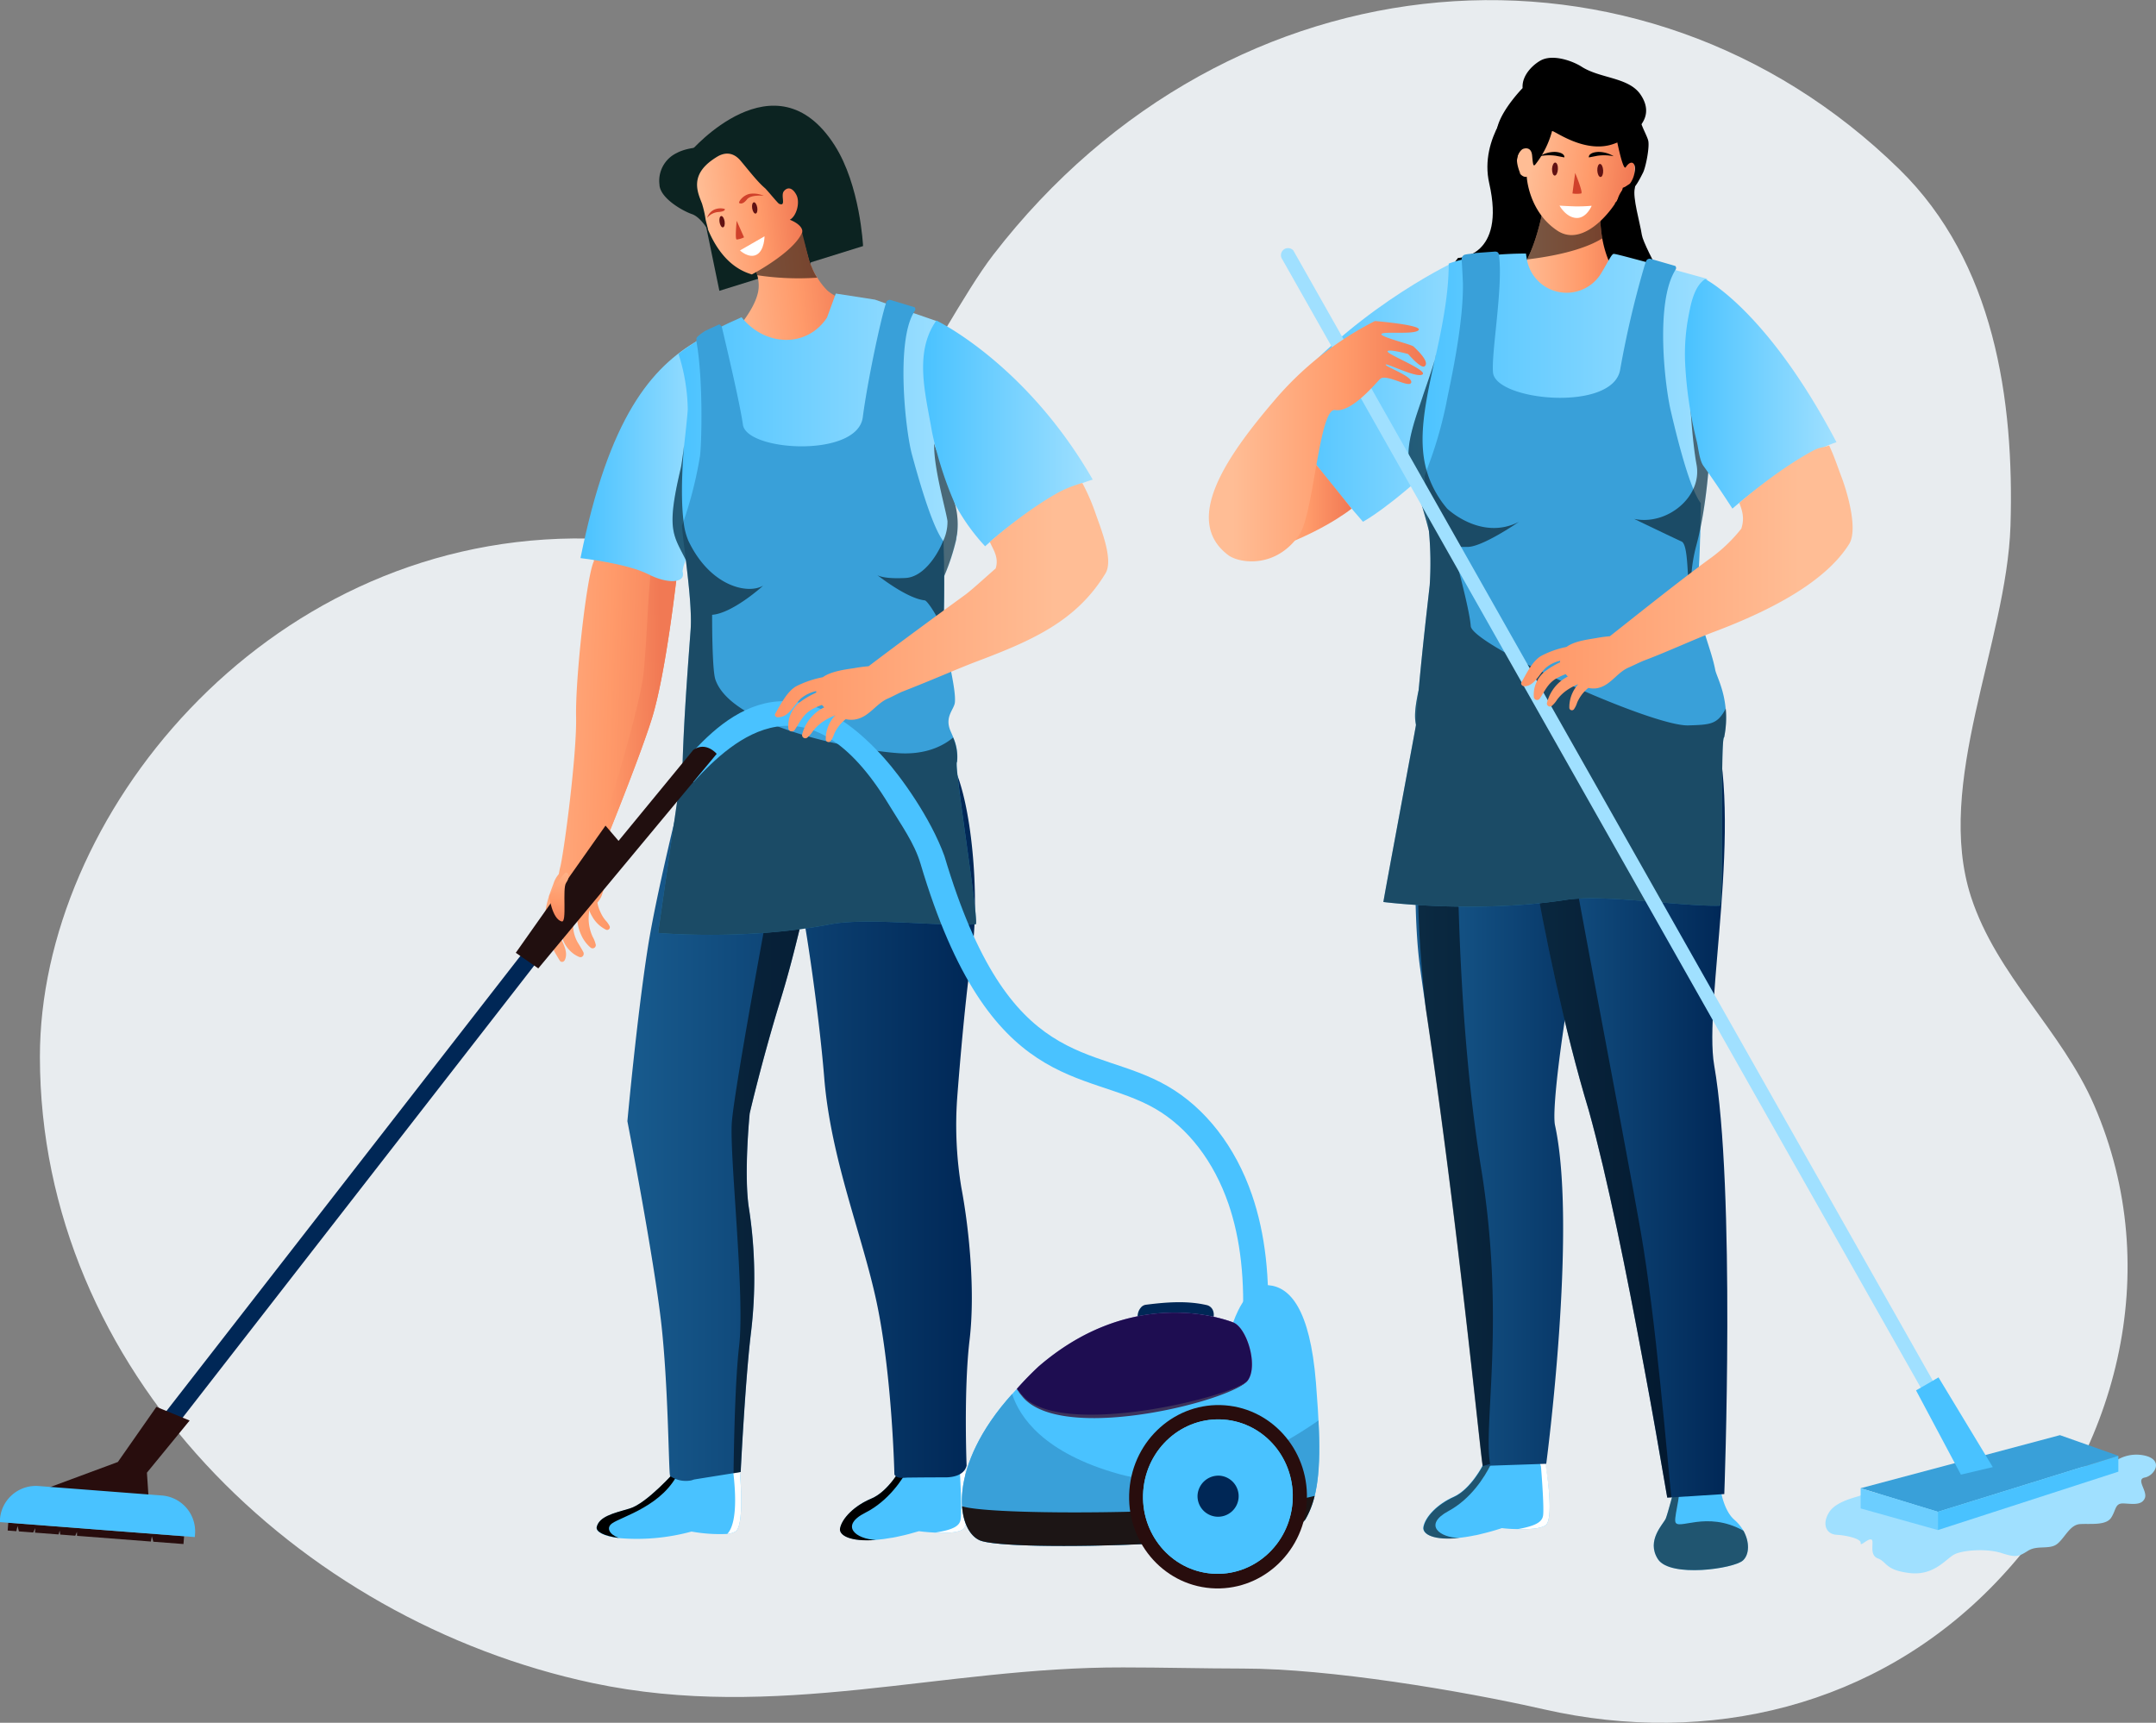<svg xmlns="http://www.w3.org/2000/svg" xmlns:xlink="http://www.w3.org/1999/xlink" viewBox="0 0 552.65 441.62"><rect x="0" y="0" width="552.65" height="441.62" fill="#808080" stroke="none"/><defs><style>.cls-1{isolation:isolate;}.cls-2{fill:#e8ecef;}.cls-3{fill:#0c2321;}.cls-4{fill:url(#linear-gradient);}.cls-5{opacity:0.53;}.cls-13,.cls-14,.cls-31,.cls-5{mix-blend-mode:soft-light;}.cls-6{fill:url(#linear-gradient-2);}.cls-14,.cls-7{fill:#fff;}.cls-8{fill:#d0412b;}.cls-9{fill:#601112;}.cls-10{fill:url(#linear-gradient-3);}.cls-11{fill:#49c2ff;}.cls-12{fill:url(#linear-gradient-4);}.cls-15{fill:url(#linear-gradient-5);}.cls-16{fill:url(#linear-gradient-6);}.cls-17{fill:url(#linear-gradient-7);}.cls-18{fill:#39a0d9;}.cls-19{fill:url(#linear-gradient-8);}.cls-20{fill:#002756;}.cls-21{fill:#9986ce;}.cls-22{fill:#1e0d51;}.cls-23{fill:#3c335b;}.cls-24{fill:#1c1515;}.cls-25{fill:#280d0d;}.cls-26{fill:#210f0f;}.cls-27{fill:url(#linear-gradient-9);}.cls-28{fill:url(#linear-gradient-10);}.cls-29{fill:url(#linear-gradient-11);}.cls-30{fill:url(#linear-gradient-12);}.cls-31{opacity:0.56;}.cls-32{fill:url(#linear-gradient-13);}.cls-33{fill:url(#linear-gradient-14);}.cls-34{fill:url(#linear-gradient-15);}.cls-35{fill:url(#linear-gradient-16);}.cls-36{fill:url(#linear-gradient-17);}.cls-37{fill:#a0e0ff;}.cls-38{fill:#6cceff;}.cls-39{fill:url(#linear-gradient-18);}.cls-40{fill:url(#linear-gradient-19);}.cls-41{fill:url(#linear-gradient-20);}</style><linearGradient id="linear-gradient" x1="668.46" y1="96.82" x2="707.79" y2="96.82" gradientTransform="matrix(0.99, -0.11, 0.11, 0.99, -391.44, 95.51)" gradientUnits="userSpaceOnUse"><stop offset="0.11" stop-color="#ffbd95"></stop><stop offset="0.63" stop-color="#ff9a6a"></stop><stop offset="0.99" stop-color="#f17954"></stop></linearGradient><linearGradient id="linear-gradient-2" x1="667.43" y1="63.04" x2="696.44" y2="63.04" xlink:href="#linear-gradient"></linearGradient><linearGradient id="linear-gradient-3" x1="215.76" y1="216.15" x2="278.46" y2="223.98" gradientTransform="translate(-19.34 27.34) rotate(-5.33)" xlink:href="#linear-gradient"></linearGradient><linearGradient id="linear-gradient-4" x1="230.04" y1="211.16" x2="270.4" y2="214.2" gradientTransform="translate(-19.34 27.34) rotate(-5.33)" xlink:href="#linear-gradient"></linearGradient><linearGradient id="linear-gradient-5" x1="248.45" y1="147.25" x2="281.72" y2="147.25" gradientUnits="userSpaceOnUse"><stop offset="0" stop-color="#49c2ff"></stop><stop offset="1" stop-color="#a0e0ff"></stop></linearGradient><linearGradient id="linear-gradient-6" x1="260.44" y1="305.55" x2="349.57" y2="305.55" gradientUnits="userSpaceOnUse"><stop offset="0" stop-color="#185b8e"></stop><stop offset="1" stop-color="#002756"></stop></linearGradient><linearGradient id="linear-gradient-7" x1="272.04" y1="168.24" x2="345.14" y2="168.24" xlink:href="#linear-gradient-5"></linearGradient><linearGradient id="linear-gradient-8" x1="336.23" y1="140.28" x2="379.75" y2="140.28" xlink:href="#linear-gradient-5"></linearGradient><linearGradient id="linear-gradient-9" x1="244.52" y1="246.82" x2="241.38" y2="267.95" gradientTransform="matrix(1, 0, 0, 1, 0, 0)" xlink:href="#linear-gradient"></linearGradient><linearGradient id="linear-gradient-10" x1="309.58" y1="186.25" x2="433.16" y2="186.25" gradientTransform="matrix(-1, 0, 0, 1, 693.28, 0)" xlink:href="#linear-gradient"></linearGradient><linearGradient id="linear-gradient-11" x1="486.31" y1="98.31" x2="517.21" y2="98.31" gradientTransform="matrix(1, 0, 0, 1, 0, 0)" xlink:href="#linear-gradient"></linearGradient><linearGradient id="linear-gradient-12" x1="478.09" y1="79.16" x2="508.44" y2="79.16" gradientTransform="translate(23.98 -66.66) rotate(7.27)" xlink:href="#linear-gradient"></linearGradient><linearGradient id="linear-gradient-13" x1="462.34" y1="305.81" x2="520.25" y2="305.81" xlink:href="#linear-gradient-6"></linearGradient><linearGradient id="linear-gradient-14" x1="486.7" y1="310.96" x2="542.42" y2="310.96" xlink:href="#linear-gradient-6"></linearGradient><linearGradient id="linear-gradient-15" x1="426.78" y1="129.85" x2="482.92" y2="129.85" xlink:href="#linear-gradient-5"></linearGradient><linearGradient id="linear-gradient-16" x1="460.68" y1="158.19" x2="541.6" y2="158.19" xlink:href="#linear-gradient-5"></linearGradient><linearGradient id="linear-gradient-17" x1="416.4" y1="155.47" x2="446.12" y2="155.47" gradientTransform="matrix(1, 0, 0, 1, 0, 0)" xlink:href="#linear-gradient"></linearGradient><linearGradient id="linear-gradient-18" x1="409.52" y1="142.3" x2="465.17" y2="142.3" gradientTransform="matrix(1, 0, 0, 1, 0, 0)" xlink:href="#linear-gradient"></linearGradient><linearGradient id="linear-gradient-19" x1="531.61" y1="130.13" x2="570.4" y2="130.13" xlink:href="#linear-gradient-5"></linearGradient><linearGradient id="linear-gradient-20" x1="118.74" y1="177.32" x2="241.66" y2="177.32" gradientTransform="matrix(-1, 0, 0, 1, 693.28, 0)" xlink:href="#linear-gradient"></linearGradient></defs><g class="cls-1"><g id="Layer_1" data-name="Layer 1"><path class="cls-2" d="M495.43,467.37c42.25,9.6,85.31-.77,115.67-32.34,31.29-32.53,43.72-80.08,25.35-122.51-8.3-19.16-25-33.26-31.56-53.41C595.44,230,614,194.08,615,164c1-32.44-4.19-67.62-28.43-91.36-66-64.7-171.62-56.83-232.3,21.85-14.75,19.13-37.93,73.43-64.76,75.53-14.28,1.11-28.5-2.93-42.82-2.8-79.83.77-136.85,71.44-136.81,132.89.07,80.44,66,144.42,141.65,160.51,47.14,10,89.61-4.12,136-4,10.25,0,20.49.28,30.74.29C440.19,456.91,474.06,462.51,495.43,467.37Z" transform="translate(-99.65 -29.19)"></path><path class="cls-3" d="M320.88,92.27s-.72-15.59-7.31-25.87C298.41,42.74,276.67,68,276.67,68l7.38,35.74Z" transform="translate(-99.65 -29.19)"></path><path class="cls-4" d="M322.52,111.35c-.91,2.26-13.91,10.31-16.82,11.43-1.12.45-5.84,19.49-6.75,20.3-1.1,1-12-19.56-13.86-20.86s-.83-3,.34-5c.51-.86,8.37-8.43,8.69-14.34a9.76,9.76,0,0,0-.37-3.18,28.68,28.68,0,0,0-1.56-4c-.23-.54-.48-1.07-.69-1.6.62-.36,1.29-.74,2-1.12,3.79-2.07,8.65-4.38,11.95-6.34-.7.41,1.33,8.2,1.62,9.19a13.6,13.6,0,0,0,.69,1.84,14.24,14.24,0,0,0,1.36,2.63,17.45,17.45,0,0,0,2.58,3.33C314.32,106,323.31,109.33,322.52,111.35Z" transform="translate(-99.65 -29.19)"></path><path class="cls-5" d="M309.12,100.37a70.41,70.41,0,0,1-15.37-.63,28.68,28.68,0,0,0-1.56-4c.41-.84.86-1.77,1.31-2.72,3.79-2.07,8.65-4.38,11.95-6.34-.7.41,1.33,8.2,1.62,9.19a13.6,13.6,0,0,0,.69,1.84A14.24,14.24,0,0,0,309.12,100.37Z" transform="translate(-99.65 -29.19)"></path><path class="cls-6" d="M307.83,86.15a3.69,3.69,0,0,1-2.24,1.46c-.77,5.4-13.22,11.93-13.22,11.93l-.57-.19c-12.31-4.12-13.92-23.8-14.07-26.2a2.07,2.07,0,0,0,0-.23l10.55-8,13.82,8.79a28.38,28.38,0,0,1,3.19,3.69C307.33,80.07,308.87,84.84,307.83,86.15Z" transform="translate(-99.65 -29.19)"></path><path class="cls-7" d="M289.33,93.39l6.29-3.62s0,3.59-2,4.69S289.33,93.39,289.33,93.39Z" transform="translate(-99.65 -29.19)"></path><path class="cls-8" d="M289.11,81.21c-.15-.35,1-2,2.77-2.34a6.58,6.58,0,0,1,3.56.51s-3.31-.38-4.33.94C289.9,81.89,289.11,81.21,289.11,81.21Z" transform="translate(-99.65 -29.19)"></path><path class="cls-8" d="M285.42,82.75a4,4,0,0,0-2.77.22,3.49,3.49,0,0,0-1.75,2.08,4.18,4.18,0,0,1,2.74-1.5C285.81,83.42,285.42,82.75,285.42,82.75Z" transform="translate(-99.65 -29.19)"></path><path class="cls-9" d="M285.39,85.92c.13.8-.06,1.49-.42,1.55s-.75-.55-.88-1.35.06-1.49.42-1.55S285.26,85.12,285.39,85.92Z" transform="translate(-99.65 -29.19)"></path><path class="cls-9" d="M293.76,82.39c.13.8-.06,1.5-.42,1.55s-.75-.54-.88-1.34.06-1.49.42-1.55S293.63,81.6,293.76,82.39Z" transform="translate(-99.65 -29.19)"></path><path class="cls-8" d="M288.49,85.8s-.5,4.72,0,4.79a5.71,5.71,0,0,0,1.88-.56Z" transform="translate(-99.65 -29.19)"></path><path class="cls-3" d="M277,84.07c2.24.76,4.12,4.07,4.17,4.13-.1-.68-.49-2-.64-2.69a27.47,27.47,0,0,0-.93-4.12l-.45-1.15c-1-2.64-2-6.35,2.94-9.95.38-.28.8-.56,1.25-.84,1.58-1,3.87-1.6,6,.77,1.73,2,4.38,5.51,6.39,7.19.43.37,3.24,3.79,3.59,4,2,.86.35-2.07,1.26-3.2s2.18-1,3.2.92.05,5.49-1.68,6.39c0,0,3.67,1.32,3.18,3.43,1.5,5.87,2.12,7.94,2.12,7.94a91.46,91.46,0,0,1,3.29-12.67c1.92-5.14,1.1-7.18-2.33-11.47a36,36,0,0,0-6.23-6.16h0a16.57,16.57,0,0,0-9.45-3.76c-6.39-.1-10.07,3-10.85,4,0,0-5.36-.22-8.69,1.57a7.89,7.89,0,0,0-4.44,8.17s0,.11,0,.16C269.1,80.18,274.79,83.32,277,84.07Z" transform="translate(-99.65 -29.19)"></path><path class="cls-10" d="M266.69,213.56c-3.67,11.61-13.59,35.72-13.59,35.72s.22,1.18.46,2.87a12.45,12.45,0,0,1,.86,1.82,4.87,4.87,0,0,1,.1,2.39,11.4,11.4,0,0,1-.37,1.59c-.08.25-.17.52-.27.8a4.17,4.17,0,0,1-.32.68h0a6.66,6.66,0,0,1-.78,1.12,9.37,9.37,0,0,0,.64,2.14c.05.12.11.24.17.37a8.88,8.88,0,0,0,1.22,2,6.42,6.42,0,0,1,1.12,1.57.7.7,0,0,1-.92.89,8.28,8.28,0,0,1-3.47-3.24,10.25,10.25,0,0,1-.88-1.79l0,0c0,.49-.07,1-.1,1.46a10.82,10.82,0,0,0,.1,2.34,11.5,11.5,0,0,0,.89,3,7.7,7.7,0,0,1,.82,2.1.82.82,0,0,1-1.3.74,9,9,0,0,1-2.37-3.12,11.58,11.58,0,0,1-1.13-5.07,7.54,7.54,0,0,1-.82.2,17.09,17.09,0,0,0-.16,3,8.92,8.92,0,0,0,1.42,4.08c.37.64.77,1.27,1.15,2s-.25,1.55-1,1.29a6.93,6.93,0,0,1-1.32-.7,8,8,0,0,1-3.33-5.35,20.67,20.67,0,0,1-.16-4.49l-.38-.17a9.28,9.28,0,0,0-.17,4.19c.54,2.34,2.8,4.89,1.61,7.33a1.08,1.08,0,0,1-.24.28.69.69,0,0,1-1-.11c-1.35-2.2-3.18-5.28-3.64-7.92-.91-5.3,1.37-10,2.08-12.11a6.71,6.71,0,0,1,1.28-2.2c.13-.73.24-1.32.35-1.73.94-3.63,4.29-28.75,4.08-38.6s2.74-36.53,4.62-40c0,0-1.67-1.69,7.39-1.55,3,.05,5.59.22,7.7.43a54.8,54.8,0,0,1,6.58.94C273.14,177.13,270.33,202,266.69,213.56Z" transform="translate(-99.65 -29.19)"></path><path class="cls-11" d="M288.16,421.79a5.71,5.71,0,0,1-2.09.61,40.23,40.23,0,0,1-9.16-.61,53.26,53.26,0,0,1-18.7,1.67c-3.8-.49-5.91-1.62-5.61-2.83.67-2.61,4-3.43,8.41-4.7s11.79-9.66,11.79-9.66l1,0,13.73-.53,1.52-.08h.21a1.64,1.64,0,0,1,0,.29C289.44,408,290.48,420.34,288.16,421.79Z" transform="translate(-99.65 -29.19)"></path><path class="cls-12" d="M266.69,213.56c-3.67,11.61-13.59,35.72-13.59,35.72s.22,1.18.46,2.87a12.45,12.45,0,0,1,.86,1.82,4.87,4.87,0,0,1,.1,2.39c-.36,1.07-.71,2.14-1,3.07h0c.67-4.5-1.94-8.29-1.65-10.77.06-.48,11.7-36.38,12.76-47.11,1-10.06,1.06-20.94,2.31-29.69a54.8,54.8,0,0,1,6.58.94C273.14,177.13,270.33,202,266.69,213.56Z" transform="translate(-99.65 -29.19)"></path><path class="cls-13" d="M273.77,406.23s0,0,0,0c-4,9-14.81,11.71-17.25,13.48-1.5,1.1-.75,2.76,1.71,3.71-3.8-.49-5.91-1.62-5.61-2.83.67-2.61,4-3.43,8.41-4.7s11.79-9.66,11.79-9.66Z" transform="translate(-99.65 -29.19)"></path><path class="cls-14" d="M288.16,421.79a5.71,5.71,0,0,1-2.09.61c2.87-3,2-12.31,1.43-16.7-.19-1.43-.36-2.34-.36-2.34l1.88,2.26.23.29C289.44,408,290.48,420.34,288.16,421.79Z" transform="translate(-99.65 -29.19)"></path><path class="cls-11" d="M346.47,421.22c-1.34.92-4.51,1-7.16.84-2.26-.1-4.12-.36-4.12-.36-1.8.53-3.48,1-5,1.3-.65.16-1.27.28-1.87.38l-.07,0c-1.47.27-2.81.44-4,.54-6.64.54-9.59-1.19-9.22-3,.54-2.64,3.76-5.82,8-7.59,4.46-1.86,7.73-8,7.73-8h1.95l11.66-.12,2.12-.18h0l.33,0s0,.13,0,.34C347.17,407.51,348.72,419.66,346.47,421.22Z" transform="translate(-99.65 -29.19)"></path><path class="cls-13" d="M324.2,423.94c-6.64.54-9.59-1.19-9.22-3,.54-2.64,3.76-5.82,8-7.59,4.46-1.86,7.73-8,7.73-8h1.95c-1.65,3.07-5.26,8.6-11.18,11.6C314.81,420.31,319,423.73,324.2,423.94Z" transform="translate(-99.65 -29.19)"></path><path class="cls-14" d="M346.47,421.22c-1.34.92-4.51,1-7.16.84,5.2-.78,6.35-1.93,6.58-3.39.3-1.85,0-9.18-.21-12.56a7.15,7.15,0,0,0-1.42-2.9l2.22,1.8h0a3,3,0,0,1,.36.3C347.17,407.51,348.72,419.66,346.47,421.22Z" transform="translate(-99.65 -29.19)"></path><path class="cls-15" d="M278.65,116.42c2.14-1.15-.08,5.73,2.26,5.7.32,0,.84,13.28.8,13.63l-5.43,8.11c-1,7.9-4,11.36-.88,27.75.36,1.24-.41,1.39-.79,4,1,3.25-4,3.25-8.73.81-5.43-2.8-17.43-4.16-17.43-4.16C255.7,136.17,266.62,123.33,278.65,116.42Z" transform="translate(-99.65 -29.19)"></path><path class="cls-16" d="M345,310.74a98,98,0,0,0,1.08,22.91c2.1,11.17,3.54,27,2.1,39.05-1.53,12.77-.76,32.2-.76,32.2-.62,2.48-3.47,3-5.44,3q-4.77,0-9.56.06c-1,0-2.94.43-3.51-.83,0,0-.55-25.28-4.56-44.15-3.68-17.31-11.72-36.59-13.42-57.46-1.53-18.72-5.25-41.84-5.41-41.43-.71,1.94-2.43,10.5-5.82,21.5-4.74,15.45-7.87,29-7.87,29s-1.5,15-.27,23.83a116.89,116.89,0,0,1,.54,32.86c-1.45,12.33-2.58,35.23-2.58,35.23s-.75.14-1.81.31c-3.32.54-10,1.59-10.17,1.64s-.4.13-.6.19l-.21.05a7.15,7.15,0,0,1-5.33-1.15s0-.15-.05-.42c-.32-2.94-.45-22.73-2.14-38.21-1.86-16.87-8.74-52.32-8.74-52.32s2.42-26.55,5.25-44.56c.62-3.95,1.59-8.94,2.75-14.38,1.48-6.95,3.25-14.61,5-21.67.87-3.58,1.75-7,2.57-10.1.08-.36.17-.7.26-1,1.08-4.09,2.05-7.58,2.78-10,0-.18.12-.36.17-.53a19,19,0,0,1,1.11-3s4.76,3.38,20.92,2.15C320.74,212,328.45,203,328.45,203s-.1-.26-.25-.71l.11-.07s1.46,1.72,3.54,4.43l.33.43c1.91,2.49,4.28,5.71,6.52,9.14a4.9,4.9,0,0,1,.31.48,69.51,69.51,0,0,1,5.34,9.5c4.7,10.49,6.39,34.16,4.39,47.58S345,310.74,345,310.74Z" transform="translate(-99.65 -29.19)"></path><path class="cls-5" d="M291.8,314.62s-1.5,15-.27,23.83a116.89,116.89,0,0,1,.54,32.86c-1.45,12.33-2.58,35.23-2.58,35.23s-.75.14-1.81.31c.11-8.91.44-24.06,1.44-32.73,1.49-12.83-2.44-48.12-1.89-57s11.55-67.26,11.55-67.26l6.71,14.29c-.71,1.94-2.43,10.5-5.82,21.5C294.93,301.07,291.8,314.62,291.8,314.62Z" transform="translate(-99.65 -29.19)"></path><path class="cls-17" d="M345,166.27c-.05.4-.11.79-.19,1.18a55.82,55.82,0,0,1-3.08,9.39,69,69,0,0,0-2.43,7.46,15.29,15.29,0,0,0-.1,1.88h0c0,1.62-.07,3.77-.18,4.23a.14.14,0,0,0,0,.06c-.1.25-.19.49-.27.74-2.24,6.66.21,12.51-.16,16.74-.17,1.89,2.06,5.41,3.69,9.22.27.62.51,1.25.74,1.88a12.31,12.31,0,0,1,.81,5.89c-.95.05-7.78,1.14-8.78,1.19-8.74.58-16.76,2.92-25.53,4.73-20.63,4.25-33.5-4.81-33.5-4.81,0-.5,0-1,.05-1.49s0-.73,0-1.1c.69-13.16,7.19-31,1.51-45.91-.73-1.93-1.44-3.46-2.09-4.78-3.25-6.57-5.09-7.63-1.32-23.54.23-1,.55-3.38.87-6a.71.71,0,0,0,0-.14c.47-4,.9-8.42.9-9.06a48.46,48.46,0,0,0-2.37-14.12c1.62-1.22,3.16-2.29,4.59-3.22a74.15,74.15,0,0,1,6.46-3.8c2-1,3.25-1.53,3.25-1.53l1.87-.85c5.93,7.44,16.65,8,21.89.1l2.26-6.17L323.94,106l2.82,1,7.1,2.46,6.05,2.09c-.09.59-1.83,6.53-2,7.23-1.12,7,2.28,12.86,2.64,19.73.09,1.65.22,3.29.39,4.93a45.09,45.09,0,0,0,.72,4.63c.62,3,1.47,5.72,2.38,9,.19.69.55,1.93.67,2.63A20.24,20.24,0,0,1,345,166.27Z" transform="translate(-99.65 -29.19)"></path><path class="cls-18" d="M349.75,266.13c-9.25.58-28-1.81-37.25,0-21.87,4.25-44.13,2.21-44.13,2.21,0-.5,6.23-43,6.25-43.46.36-12.37,1.56-27.38,2.06-34.28.32-4.35-.48-11.73-1.22-17.82-.46-3.75-.89-7-1-8.79l.43-1.23a102.82,102.82,0,0,0,4.2-16.71c.4-3,.85-19.57-.92-29.33l0-.16v-.63c0-.44,2-1.8,2.4-2l3.49-1.61.59.58,0,0c1.7,7.13,4.75,20.24,5.43,25.15.94,6.89,29.39,8.56,30.73-1.92,1.14-8.81,4.45-24.55,5.95-29.25l.06-.2a1,1,0,0,1,1.08-.61l6.15,1.87a.69.69,0,0,1,.12.9,4.19,4.19,0,0,0-.31.5c-4.54,7.61-2.16,30-.46,36.32,1.46,5.37,5.07,18.38,8,22.15l.13.16c0,2,.08,3.78.11,5.46,0,1.14,0,2.24.05,3.34,0,2.8,0,5.56-.07,8.93,0,.94-.06,1.94-.09,3a17.49,17.49,0,0,0,.09,2.21h0c.05.56.13,1.16.22,1.78.8,5.6,2.88,13.2,2.58,16.53-.18,1.89-2.78,3.69-1.06,7.5q.33.74.63,1.47a12.32,12.32,0,0,1,1,6.3C344,224.61,350.81,266.08,349.75,266.13Z" transform="translate(-99.65 -29.19)"></path><path class="cls-5" d="M344.76,159.68a20.24,20.24,0,0,1,.19,6.59,4.77,4.77,0,0,0-.19,1.18,55.82,55.82,0,0,1-3.08,9.39c0,2.8,0,5.56-.07,8.93,0,.94-.06,1.94-.09,3a17.49,17.49,0,0,0,.09,2.21,37.92,37.92,0,0,0-2.46-4.78h0c-1.06-1.74-2.06-3.07-2.46-3.11-4.33-.48-10.89-5.51-12.17-6.48.53.32,2.3,1,7.27.74,4.27-.23,7.86-5.19,9.6-9.45a11.5,11.5,0,0,0,1.13-5.12c-.39-2.83-3.66-14-3.4-19.91a14,14,0,0,0,2.59,5.17c.62,3,1.47,5.72,2.38,9C344.28,157.74,344.64,159,344.76,159.68Z" transform="translate(-99.65 -29.19)"></path><path class="cls-5" d="M349.75,266.13c-9.25.58-28-1.81-37.25,0-21.87,4.25-44.13,2.21-44.13,2.21,0-.5,6.23-43,6.25-43.46.36-12.37,1.56-27.38,2.06-34.28.32-4.35-.48-11.73-1.22-17.82-3.25-6.57-5.09-7.63-1.32-23.54.23-1,.55-3.38.87-6-.19,2.18-1.05,12.4-.15,19.5a17.23,17.23,0,0,0,1.24,5.07c5.62,11.79,15.32,13.8,19.16,11.5-.49.51-8,7.12-13.07,7.48,0,0-.05,14,.83,16.57,4.15,12.27,36.27,18.18,46.93,18.9,6.48.43,10.7-1.58,13-3.22.4-.28.74-.56,1-.8a12.32,12.32,0,0,1,1,6.3C344,224.61,350.81,266.08,349.75,266.13Z" transform="translate(-99.65 -29.19)"></path><path d="M232,333.66" transform="translate(-99.65 -29.19)"></path><path class="cls-19" d="M379.75,152.13a49.64,49.64,0,0,0-6.94,2.75c-10.47,5.05-20.64,14.34-20.64,14.34a51.83,51.83,0,0,1-7.63-10.61,93.46,93.46,0,0,1-6-18.79c-1.63-9.57-4.68-20.22,1.13-28.47C339.63,111.35,362.55,122.23,379.75,152.13Z" transform="translate(-99.65 -29.19)"></path><path class="cls-11" d="M418.12,370.21l6.4.35c.76-13.64-.53-25.1-3.94-35.05-4.25-12.38-11.93-22.29-21.64-27.9-19.28-11.14-40.51-2.82-57.21-59-3.55-9.79-11.1-20.24-15.43-25.08-25.16-28.09-43.1-9.17-53.06,3.07l4.16,3.1c10.52-11.54,29.47-28.29,50.09,5.74,3.16,5.22,6.54,9.85,8.11,15.14,17.7,59.58,42.17,52.42,60.19,62.83,8.36,4.84,15,13.49,18.75,24.37C417.66,346.85,418.83,357.47,418.12,370.21Z" transform="translate(-99.65 -29.19)"></path><polygon class="cls-20" points="29.57 385.58 147.6 233.8 144.27 231.05 26.24 382.83 29.57 385.58"></polygon><path class="cls-20" d="M408.93,363.73a2.28,2.28,0,0,1,1.6,1.28,3,3,0,0,1,.25,1.15c.05,3-4.27,5.48-9.66,5.61s-9.81-2.18-9.86-5.14a3.45,3.45,0,0,1,.83-2.25,2,2,0,0,1,1.29-.73C398.53,363,403.78,362.56,408.93,363.73Z" transform="translate(-99.65 -29.19)"></path><path class="cls-11" d="M415.76,368.19s3.17-10,9-9.55c5.48.42,10.67,5.94,12.21,25s1.12,28.47-2.69,35-76.73,8.53-83.56,5.36-8.75-23,15.12-44.13S415.76,368.19,415.76,368.19Z" transform="translate(-99.65 -29.19)"></path><path class="cls-18" d="M350.72,424c6.83,3.17,79.75,1.17,83.56-5.36,3.1-5.32,4-12.55,3.34-25.32-12.33,8.55-32.31,19-51.09,13.74-19.43-5.41-25.55-14.67-27.44-20.52C342.43,405,344.62,421.17,350.72,424Z" transform="translate(-99.65 -29.19)"></path><path class="cls-21" d="M360.3,385.22c.49.66,1.11,1.44,1.49,1.89,9.76,11.74,54.43.46,57.71-4.06,2.74-3.78-.25-13.53-3.74-14.86-5.43-2.07-27.53-7.67-49.92,11.67A77,77,0,0,0,360.3,385.22Z" transform="translate(-99.65 -29.19)"></path><path class="cls-21" d="M360.3,385.22c.49.66,1.11,1.44,1.49,1.89,9.76,11.74,54.43.46,57.71-4.06,2.74-3.78-.25-13.53-3.74-14.86-5.43-2.07-27.5-8.05-49.89,11.29A78.2,78.2,0,0,0,360.3,385.22Z" transform="translate(-99.65 -29.19)"></path><path class="cls-22" d="M360.3,385.22c.49.66,1.11,1.44,1.49,1.89,9.76,11.74,54.43.46,57.71-4.06,2.74-3.78-.25-13.53-3.74-14.86-5.43-2.07-27.5-8.05-49.89,11.29A78.2,78.2,0,0,0,360.3,385.22Z" transform="translate(-99.65 -29.19)"></path><path class="cls-23" d="M361.57,386.73c9.54,11.53,54.34.5,57.93-3.68-3.75,5-44.88,15.67-56.69,5.26a13.77,13.77,0,0,1-2.51-3.09C360.68,385.76,361.14,386.23,361.57,386.73Z" transform="translate(-99.65 -29.19)"></path><path class="cls-24" d="M436.63,412.65a22.21,22.21,0,0,1-2.35,6c-3.81,6.53-76.73,8.53-83.56,5.36-2.37-1.09-4.15-4.21-4.46-8.7C354.76,418,419.22,417.32,436.63,412.65Z" transform="translate(-99.65 -29.19)"></path><path class="cls-25" d="M389.15,411.13c-1,12.94,8.37,24.22,20.92,25.18s23.53-8.75,24.52-21.69-8.37-24.22-20.92-25.19S390.15,398.18,389.15,411.13Z" transform="translate(-99.65 -29.19)"></path><ellipse class="cls-11" cx="411.87" cy="412.87" rx="19.8" ry="19.19" transform="translate(-131 762.7) rotate(-85.61)"></ellipse><ellipse class="cls-11" cx="411.87" cy="412.87" rx="19.8" ry="19.19" transform="translate(-131 762.7) rotate(-85.61)"></ellipse><path class="cls-20" d="M406.62,412.47a5.27,5.27,0,1,0,5.67-5A5.36,5.36,0,0,0,406.62,412.47Z" transform="translate(-99.65 -29.19)"></path><polygon class="cls-25" points="8.85 382.69 30.21 374.77 40.09 360.64 48.61 364.14 37.66 377.51 38.19 385.4 8.85 382.69"></polygon><polygon class="cls-25" points="47.19 393.8 47.03 395.8 39.3 395.21 38.92 393.82 38.69 395.16 19.75 393.7 19.72 392.69 19.3 393.67 15.43 393.37 15.31 392.36 15.01 393.34 8.96 392.88 9.04 391.72 8.51 392.84 4.84 392.56 4.5 391.18 4.19 392.51 1.97 392.34 2.12 390.33 47.19 393.8"></polygon><path class="cls-26" d="M254.86,240.83l-23,32.6,5.77,4,45.73-55s-2.75-3.3-6-1l-19.16,23.31Z" transform="translate(-99.65 -29.19)"></path><path class="cls-27" d="M240.41,258.84s.73,5.91,3.22,6.56c1.43.37.1-8.43,1.13-9.89s.67-2.55,0-2.66S240.41,258.84,240.41,258.84Z" transform="translate(-99.65 -29.19)"></path><path class="cls-11" d="M100,411.31h50.11a0,0,0,0,1,0,0v.75a9.23,9.23,0,0,1-9.23,9.23H109.19a9.23,9.23,0,0,1-9.23-9.23v-.75a0,0,0,0,1,0,0Z" transform="translate(118.12 811.77) rotate(-175.61)"></path><path class="cls-28" d="M298.37,212.12c1.32-2.24,3-5.65,5.35-7a26,26,0,0,1,6.84-2.33c2.08-1.53,5.86-2,8.08-2.33a34.1,34.1,0,0,1,3.66-.48c6.95-5.3,16.88-12.58,24.73-18.3,1.69-1.23,5.8-5,7.84-6.77.92-2.91-.75-5-1.49-6.81,0,0,9.17-8.13,18.07-12.94a32.85,32.85,0,0,1,5.63-2.16,52.52,52.52,0,0,1,3.37,7.74c1.5,4.29,4.67,12,2.55,15.47-7.36,12.07-18.45,17.06-32.85,22.49-4.75,1.79-10.69,4.46-19.34,7.84-.57.23-2.78,1.39-3.35,1.62-3.33,1.33-5,5-8.87,5.5a6.43,6.43,0,0,1-2.16-.12,9.89,9.89,0,0,0-3,3.9,6.54,6.54,0,0,1-.87,1.73.71.71,0,0,1-1.24-.39,8.83,8.83,0,0,1,2.42-6.21l0,0a14.94,14.94,0,0,0-3.4,1.79,11.63,11.63,0,0,0-2.31,2.23,7.36,7.36,0,0,1-1.49,1.71.83.83,0,0,1-1.29-.79,10.69,10.69,0,0,1,5.67-7,8.36,8.36,0,0,1-.58-.62,16.68,16.68,0,0,0-2.78,1.27c-2.14,1.31-2.88,3.15-4.19,5.13a.91.91,0,0,1-1.63-.28,7.68,7.68,0,0,1,3.19-7,21.6,21.6,0,0,1,3.94-2.26l0-.41a9.38,9.38,0,0,0-3.82,1.81c-1.84,1.59-3.05,4.79-5.81,4.89C298.62,213.18,298.06,212.64,298.37,212.12Z" transform="translate(-99.65 -29.19)"></path><path d="M488.39,54.68s-9.69,9.76-7,21.52c4.31,18.94-8,19.11-8,19.11s-14,17.61-13.12,18.06S507,110.84,507,110.84s25.55,3.24,25,1.58-11-19.78-11.49-23-2.42-9.61-1.8-12-5.95-16.62-5.95-16.62Z" transform="translate(-99.65 -29.19)"></path><path class="cls-29" d="M516.8,107.74c-1.44,5.46-7.19,13.35-13.43,14.5s-8.55-9.32-9.89-9.61-9.12-7.23-6.71-11.73c.77-1.42,2.48-2.14,3.54-3.84.27-.43.52-.88.77-1.36,4.11-7.9,5.45-21.4,5.45-21.4,1.88.8,8.94,5.37,12.31,7.58l1.82,1.19c0,.3-.27.4-.52.55a.51.51,0,0,0-.3.43,35.3,35.3,0,0,0,.52,6.25c1,5.61,3.09,8.35,3.39,9.56,1.42,5.79,1.61,1.06,1.61,1.06S518.24,102.26,516.8,107.74Z" transform="translate(-99.65 -29.19)"></path><path class="cls-5" d="M510.36,90.3c-2.87,1.79-8.49,4.1-19.28,5.4,4.11-7.9,5.45-21.4,5.45-21.4,1.88.8,8.94,5.37,12.31,7.58l1.3,1.74a.51.51,0,0,0-.3.43A35.3,35.3,0,0,0,510.36,90.3Z" transform="translate(-99.65 -29.19)"></path><path class="cls-30" d="M491,74.48s.42,8.92,7.87,13.85,16.22-7.76,16.75-11A7.56,7.56,0,0,0,518,75.91c.9-1,.95-5.62-.06-6a4.36,4.36,0,0,0-2.34,0l-1.66-6.28-13.77-5-5.94,3.46-1.88,3.74-.4.08a4.17,4.17,0,0,0-3.2,3.06c-.35,1.42-.56,3.09,0,4C489.92,74.94,491,74.48,491,74.48Z" transform="translate(-99.65 -29.19)"></path><path d="M490.23,67.31s1.92-.71,2.15,1.74.29,3,.94,2.16a23.47,23.47,0,0,0,4.16-8.39c.17-.54,8.49,6.16,16.16,3.12a15.06,15.06,0,0,0,5.7-3.66c1.31-1.31,3.88-4.37.83-8.85s-10.33-4.07-15.12-7.15c-2.1-1.35-6.82-3.13-10-1.82-1.56.64-5.38,3.55-5.11,7.31,0,0-5.29,5.41-6.45,10-.66,2.61,1.64,6.62,2.89,8.5a24.15,24.15,0,0,0,3.05,3.6s-1.52-3.3-.69-4.93S490.23,67.31,490.23,67.31Z" transform="translate(-99.65 -29.19)"></path><path d="M514,64.65s1.65,8.48,2.37,7.41c1.52-2.25,2.76-.93,2.28,1.28a6.71,6.71,0,0,1-1.24,3,6.48,6.48,0,0,0-3,3.61c-.77,2.49-.78,1.27-.78,1.27a45.64,45.64,0,0,1,3.73-2.84c1.53-1,2.71-3.5,3.43-4.89s1.76-6.68,1.34-8.3-2.67-5.15-2.25-7.29c.06-.33-.28-.7-1.46,0S514,64.65,514,64.65Z" transform="translate(-99.65 -29.19)"></path><path class="cls-7" d="M507.65,81.94a41.47,41.47,0,0,1-4.36.15c-2.27-.07-3.89-.19-3.89-.19s1.63,3,4.27,3.16S507.65,81.94,507.65,81.94Z" transform="translate(-99.65 -29.19)"></path><path d="M500.63,69.54c.12-.43-.3-1.29-2.35-1.41a7.59,7.59,0,0,0-4,1.11,12.4,12.4,0,0,1,4.19-.12Z" transform="translate(-99.65 -29.19)"></path><path d="M506.94,69.54c-.12-.43.3-1.29,2.35-1.41a7.57,7.57,0,0,1,4,1.11,12.36,12.36,0,0,0-4.18-.12Z" transform="translate(-99.65 -29.19)"></path><path class="cls-9" d="M509.09,72.93c.05.92.42,1.65.84,1.63s.71-.79.66-1.71-.42-1.66-.83-1.64S509.05,72,509.09,72.93Z" transform="translate(-99.65 -29.19)"></path><path class="cls-9" d="M497.48,72.49c0,.93.26,1.69.68,1.71s.78-.71.83-1.64-.26-1.69-.68-1.7S497.53,71.57,497.48,72.49Z" transform="translate(-99.65 -29.19)"></path><path class="cls-8" d="M503.41,73.52s2.09,5,1.56,5.26a6.85,6.85,0,0,1-2.25,0Z" transform="translate(-99.65 -29.19)"></path><path class="cls-11" d="M546.42,429.2c-2.3,2.12-18.66,4.48-21.78-.32s1.46-9.08,2-10.43,2.2-7.73,2.2-7.73H529l11.54-.71s.61,6.1,3.68,8.76a11,11,0,0,1,2.34,2.83C548.15,424.47,548.1,427.65,546.42,429.2Z" transform="translate(-99.65 -29.19)"></path><path class="cls-31" d="M546.42,429.2c-2.3,2.12-18.66,4.48-21.78-.32s1.46-9.08,2-10.43,2.2-7.73,2.2-7.73l.93-3.17c1.4,3-1,9.89-.69,11.68.46,2.52,7.92-3,17.48,2.36C548.15,424.47,548.1,427.65,546.42,429.2Z" transform="translate(-99.65 -29.19)"></path><path class="cls-11" d="M495.84,420.16c-1.31.95-4.46,1.08-7.09,1-2.25,0-4.11-.25-4.11-.25q-2.65.87-5,1.42c-.64.17-1.25.32-1.84.43l-.08,0a38.57,38.57,0,0,1-4,.64c-6.58.71-9.56-.93-9.24-2.78.47-2.64,3.59-5.88,7.79-7.75,4.38-2,7.47-8.13,7.47-8.13l1.93-.07,11.58-.42,2.11-.23h0l.32,0s0,.13,0,.34C496.18,406.52,498,418.55,495.84,420.16Z" transform="translate(-99.65 -29.19)"></path><path class="cls-31" d="M473.79,423.44c-6.58.71-9.56-.93-9.24-2.78.47-2.64,3.59-5.88,7.79-7.75,4.38-2,7.47-8.13,7.47-8.13l1.93-.07c-1.56,3.1-5,8.68-10.79,11.82C464.37,420.08,468.66,423.37,473.79,423.44Z" transform="translate(-99.65 -29.19)"></path><path class="cls-14" d="M495.84,420.16c-1.31.95-4.46,1.08-7.09,1,5.14-.91,6.25-2.08,6.45-3.54.24-1.84-.27-9.11-.55-12.47a7,7,0,0,0-1.48-2.84l2.26,1.73h0a4.07,4.07,0,0,1,.36.3C496.18,406.52,498,418.55,495.84,420.16Z" transform="translate(-99.65 -29.19)"></path><path class="cls-32" d="M520.25,209.34c-12.16,28.06-23.66,100.45-22,108.31C504,344.12,496,404.42,496,404.42l-16.26.55a.23.23,0,0,0,0-.07c-.54-2.33-6.41-62.84-14.57-117.1-.54-3.59-1.05-7.16-1.53-10.67-2.34-17.13-.68-48-.29-61.42,0-.26,0-.51,0-.76.14-5.12.25-8.3.25-8.3l13.67.65,8.17.39Z" transform="translate(-99.65 -29.19)"></path><path class="cls-5" d="M479.28,328.46c6.35,39,.51,66,2.34,76l-1.93.55a.23.23,0,0,0,0-.07c-.54-2.33-6.41-62.84-14.57-117.1-.64-5.83-1.15-11.54-1.49-17-1.08-17.25-.67-41.91-.33-55,0-.26,0-.51,0-.76a45.57,45.57,0,0,1,13.92-7.65,22.58,22.58,0,0,1,5.93-1.21l2.24,1.6L501.17,219s-18.54,5.6-27.82,8.65C473.35,227.61,471.8,282.57,479.28,328.46Z" transform="translate(-99.65 -29.19)"></path><path class="cls-33" d="M539.05,302.27c5.52,31.55,2.59,109.91,2.59,109.91l-13.57.86-1.05.06c-.1-.56-.22-1.24-.35-2-.09-.5-.19-1-.28-1.63v0c-1.12-6.42-3-17.45-5.38-30.21-.11-.57-.21-1.16-.33-1.74-3.92-21.14-9-46.56-13.76-63.62-12.68-42-19.76-96.77-20.2-100.15,0-.11,0-.16,0-.16s9.48-2.08,20.35-3.5c13.85-1.8,29.73-2.45,31.58,3.5C546.74,239.77,536.28,286.4,539.05,302.27Z" transform="translate(-99.65 -29.19)"></path><path class="cls-5" d="M528.07,413l-1.05.06c-.1-.56-.22-1.24-.35-2-.09-.5-.18-1.05-.28-1.63v0C525.3,403,523.44,392,521,379.24c-.11-.57-.21-1.16-.33-1.74-3.92-21.14-9-46.56-13.76-63.62-12.68-42-19.76-96.77-20.2-100.15,0-.11,0-.16,0-.16s9.48-2.08,20.35-3.5l6.17,7.5s-13.58,8.38-14,11.43,16.48,90,21,115.94C524.1,367.07,527.08,403.77,528.07,413Z" transform="translate(-99.65 -29.19)"></path><path class="cls-34" d="M471.58,96.76s-27.18,13-44.8,36.24c5.5,11,22.24,29.93,22.24,29.93s6.57-3.36,20.24-16.32C498.57,118.84,471.58,96.76,471.58,96.76Z" transform="translate(-99.65 -29.19)"></path><path class="cls-35" d="M541.58,213.05c-.25,3-.82,4.84-1.7,5.32-3.24,1.72-32.06-2.69-41.78,1.53s-29,1.92-33.14-1.34a6.23,6.23,0,0,1-2.35-3.62c-.5-2.14-.15-5,.71-8.94.48-2.26,1.13-4.89,1.87-8,3.52-14.69,3.49-21.85.75-32.72-1.08-4.29-2.59-9.15-4.46-15.28-.13-.43-.26-.87-.4-1.32a7.08,7.08,0,0,1-.18-.73c0-.26-.1-.52-.13-.79h0a7.51,7.51,0,0,1-.07-.84c0-.25,0-.49,0-.75,0-4.7,2.29-10.62,3.56-14.5,1-3.09,2.67-7.49,3.38-10.52l.06-.29C470,110,471,103.07,471,96.76a28.21,28.21,0,0,1,3.38-1,65,65,0,0,1,9.55-1.32c3.89-.28,6.88-.26,6.88-.26.06.52.15,1,.25,1.6a10.34,10.34,0,0,0,19,3.49c1.78-2.92,2.68-5,3.24-5s4.17,1,8.26,2.08c2.37.64,4.94,1.34,7.31,2l8.34,2.3s1.43,15,1.19,32.57c-.15,10.38-.88,21.65-2.83,31.2-.33,1.61-.7,3.17-1.1,4.67a39.61,39.61,0,0,0-1,15.34h0c1.27,10.18,5.89,18.44,7.56,24.33a15.61,15.61,0,0,1,.56,2.84A7.33,7.33,0,0,1,541.58,213.05Z" transform="translate(-99.65 -29.19)"></path><path class="cls-18" d="M541.6,218.2c-1.07,0,0,43.15-1.14,43.16-9.81.24-29.52-3-39.42-1.49-23.31,3.58-46.78.54-46.78.54,0-.52,8.3-44.81,8.34-45.33,0-.05,0-.09,0-.14.2-2.89.44-5.91.71-8.94.94-10.54,2.2-21.2,2.82-26.79a88.31,88.31,0,0,0-.2-13.91c-.12-1.65-.25-3.27-.38-4.82-.34-4-.66-7.39-.74-9.26,0,0,.19-.47.5-1.28a.56.56,0,0,0,0-.12,106.16,106.16,0,0,0,5.07-17.23c.54-3.13,4.44-19.48,4.26-30.82,0,0-.17-4.13-.33-6a1.32,1.32,0,0,1,.66-1.24c.73-.26,2.48-.3,2.89-.48l5-.37c.86,0,.95.5,1,.77,1.17,8-2,25.25-1.5,30.26.72,7.26,30.76,10.16,32.59-.78a249.82,249.82,0,0,1,5.94-25.59c.35-1.19.37-1.26.63-2l.07-.21a1,1,0,0,1,1.17-.59l6.3,1.82a.7.7,0,0,1,.09.94,17.73,17.73,0,0,0-1.05,2.07c-3.82,9.25-1.63,27.87-.2,34.05,1.33,5.69,4.63,19.48,7.57,23.55l.13.17c0,2.1-.07,4-.1,5.73,0,.19,0,.39,0,.58,0,1,0,2-.07,2.93-.07,2.94-.2,5.83-.43,9.36-.07,1-.14,2-.21,3.14a17.89,17.89,0,0,0,0,2.32h0c0,.59.09,1.22.17,1.87.62,5.91,3.37,11.64,4.36,16.85.26,1.38,2.2,4.77,2.66,9.9A25,25,0,0,1,541.6,218.2Z" transform="translate(-99.65 -29.19)"></path><path class="cls-5" d="M534.44,169.13a39.61,39.61,0,0,0-1,15.34c-1.61-2.69-.58-15.49-2.75-16.47s-12.16-5.79-12.16-5.79c8.46,1.78,17.51-5.71,16-13.9s-2-23.25-2-23.25,3.17,4.5,5.84,8.2C538.2,145.39,537.23,158.72,534.44,169.13Z" transform="translate(-99.65 -29.19)"></path><path class="cls-5" d="M541.6,218.2c-1.07,0,0,43.15-1.14,43.16-9.81.24-29.52-3-39.42-1.49-23.31,3.58-46.78.54-46.78.54,0-.52,8.3-44.81,8.34-45.33,0-.05,0-.09,0-.14-.5-2.14-.15-5,.71-8.94.94-10.54,2.2-21.2,2.82-26.79a88.31,88.31,0,0,0-.2-13.91c-1.08-4.29-2.59-9.15-4.46-15.28-.13-.43-.26-.87-.4-1.32a7.08,7.08,0,0,1-.18-.73c0-.26-.1-.52-.13-.79h0a7.51,7.51,0,0,1-.07-.84c0-.25,0-.49,0-.75,0-4.7,2.29-10.62,3.56-14.5,1-3.09,2.67-7.49,3.38-10.52l.06-.29,0-.09c-2.65,12.06-4.72,21.3-2.35,29.64a26.36,26.36,0,0,0,5.27,9.75s8.69,8.34,18.39,3.38c-.56.38-9.43,6.45-13.19,6.43l-3.87,0s4.37,15.49,4.71,20.3S523,215.41,532.4,215.14c5.44-.16,7.21-.28,9.16-3.49.15-.25.3-.52.46-.81A25,25,0,0,1,541.6,218.2Z" transform="translate(-99.65 -29.19)"></path><path class="cls-36" d="M422.77,140.38s4.11-.9,6.54,0,8.55,9,16.81,19.19c-4.29,3.36-13.16,8.36-23.47,11.39-5.34-3.08-8.06-19.57-4.92-21.57S422.77,140.38,422.77,140.38Z" transform="translate(-99.65 -29.19)"></path><path class="cls-37" d="M576.59,412.49c0,.31-6,1.21-8,4.24s-.9,5.74,1.82,5.89,6.35,1.06,6.19,2.11,1.82-1.2,2.73-.9-.76,3.93,1.66,4.84,1.81,3,8.16,3.76,9.37-3.76,11.57-4.83,8.23-1.51,12-.29,4.38.9,6.8-.61,5.59-.14,7.56-1.82,3.17-4.82,5.74-5,6.65.45,8-1.66.91-3.78,3.33-3.63,4.53.45,5.29-1.36-2.42-4.84,0-5.29,4.92-4.39.12-5.59a9.69,9.69,0,0,0-8.28,1.81Z" transform="translate(-99.65 -29.19)"></path><polygon class="cls-18" points="496.74 387.54 543 373.18 528.03 367.89 476.94 381.49 496.74 387.54"></polygon><polygon class="cls-11" points="496.74 392.22 543 377.25 543 373.18 496.74 387.54 496.74 392.22"></polygon><polygon class="cls-38" points="496.74 392.22 476.94 386.67 476.94 381.49 496.74 387.54 496.74 392.22"></polygon><path class="cls-37" d="M594.11,386.82a1.81,1.81,0,0,1-1.41-.67L428.34,95.67a1.82,1.82,0,0,1,2.83-2.28L595.52,383.87a1.81,1.81,0,0,1-.27,2.55A1.78,1.78,0,0,1,594.11,386.82Z" transform="translate(-99.65 -29.19)"></path><path class="cls-11" d="M590.79,385.6c.6-.3,5.76-3.33,5.76-3.33l13.91,23-8.17,1.93Z" transform="translate(-99.65 -29.19)"></path><path class="cls-39" d="M452.09,111.48s12.1,1,11.22,2.29-8.79.3-9.53,1,7.66,2.7,8.21,3.25,4.4,4,2.79,5.09c-.92.62-4.19-3.17-4.19-3.17s-5.26-1.44-5.26-.65,10.42,4.85,8.94,5.89-9.43-3.1-9.43-2.51,7,3,6.55,4.58-6.49-2.42-8-.89S446,135,441.89,134.3s-5.48,26.64-9.2,32c-6.07,8.76-15.42,7.27-18.18,5.21-11.91-8.92-.31-25.5,11.8-39.67A83.35,83.35,0,0,1,452.09,111.48Z" transform="translate(-99.65 -29.19)"></path><path class="cls-40" d="M570.4,142.56a22.29,22.29,0,0,0-4.68,2.07c-10.91,5.26-22,14.94-22,14.94s-3.84-6-7.46-11c-1-1.45-1.25-4.44-1.66-6.15a103.76,103.76,0,0,1-3-20.21,52,52,0,0,1,.8-11.62c.61-3.17,1.39-7.9,4.31-9.85C536.76,100.69,552.63,108.74,570.4,142.56Z" transform="translate(-99.65 -29.19)"></path><path class="cls-41" d="M489.66,204.09c1.25-2.18,2.81-5.51,5.07-6.78a23.9,23.9,0,0,1,6.46-2.28c2-1.5,5.55-1.92,7.65-2.28a33.18,33.18,0,0,1,3.46-.46c6.58-5.18,17.88-14.25,26.06-20.2a39.69,39.69,0,0,0,7.64-7.38c1-3,0-5.14-.51-6.62,0,0,9.48-8.28,18.75-13.29,2-1.07,2.18-.7,4.27-1.42,1.38,2.94,2,5,3.37,8.61,1.46,4,4,13,1.78,16.63-5.94,9.51-19.46,16.8-34.45,22.46-5,1.87-12.61,5.38-18.27,7.48-.54.21-3.22,1.49-3.76,1.72-3.14,1.3-4.75,4.84-8.39,5.36a6,6,0,0,1-2-.11,9.5,9.5,0,0,0-1.52,1.52,10.12,10.12,0,0,0-1.36,2.28,6,6,0,0,1-.82,1.69.66.66,0,0,1-1.17-.37,8.73,8.73,0,0,1,2.29-6.07l0,0a13.91,13.91,0,0,0-3.21,1.75,10.77,10.77,0,0,0-2.19,2.18,7.26,7.26,0,0,1-1.41,1.66.78.78,0,0,1-1.22-.77,10.35,10.35,0,0,1,5.36-6.79,7.76,7.76,0,0,1-.55-.61,17.56,17.56,0,0,0-2.63,1.24c-2,1.28-2.73,3.08-4,5a.84.84,0,0,1-1.53-.27,7.59,7.59,0,0,1,3-6.79,20.31,20.31,0,0,1,3.72-2.21c0-.13,0-.26,0-.4a8.66,8.66,0,0,0-3.62,1.78c-1.74,1.55-2.89,4.67-5.5,4.76C489.89,205.12,489.37,204.6,489.66,204.09Z" transform="translate(-99.65 -29.19)"></path></g></g></svg>